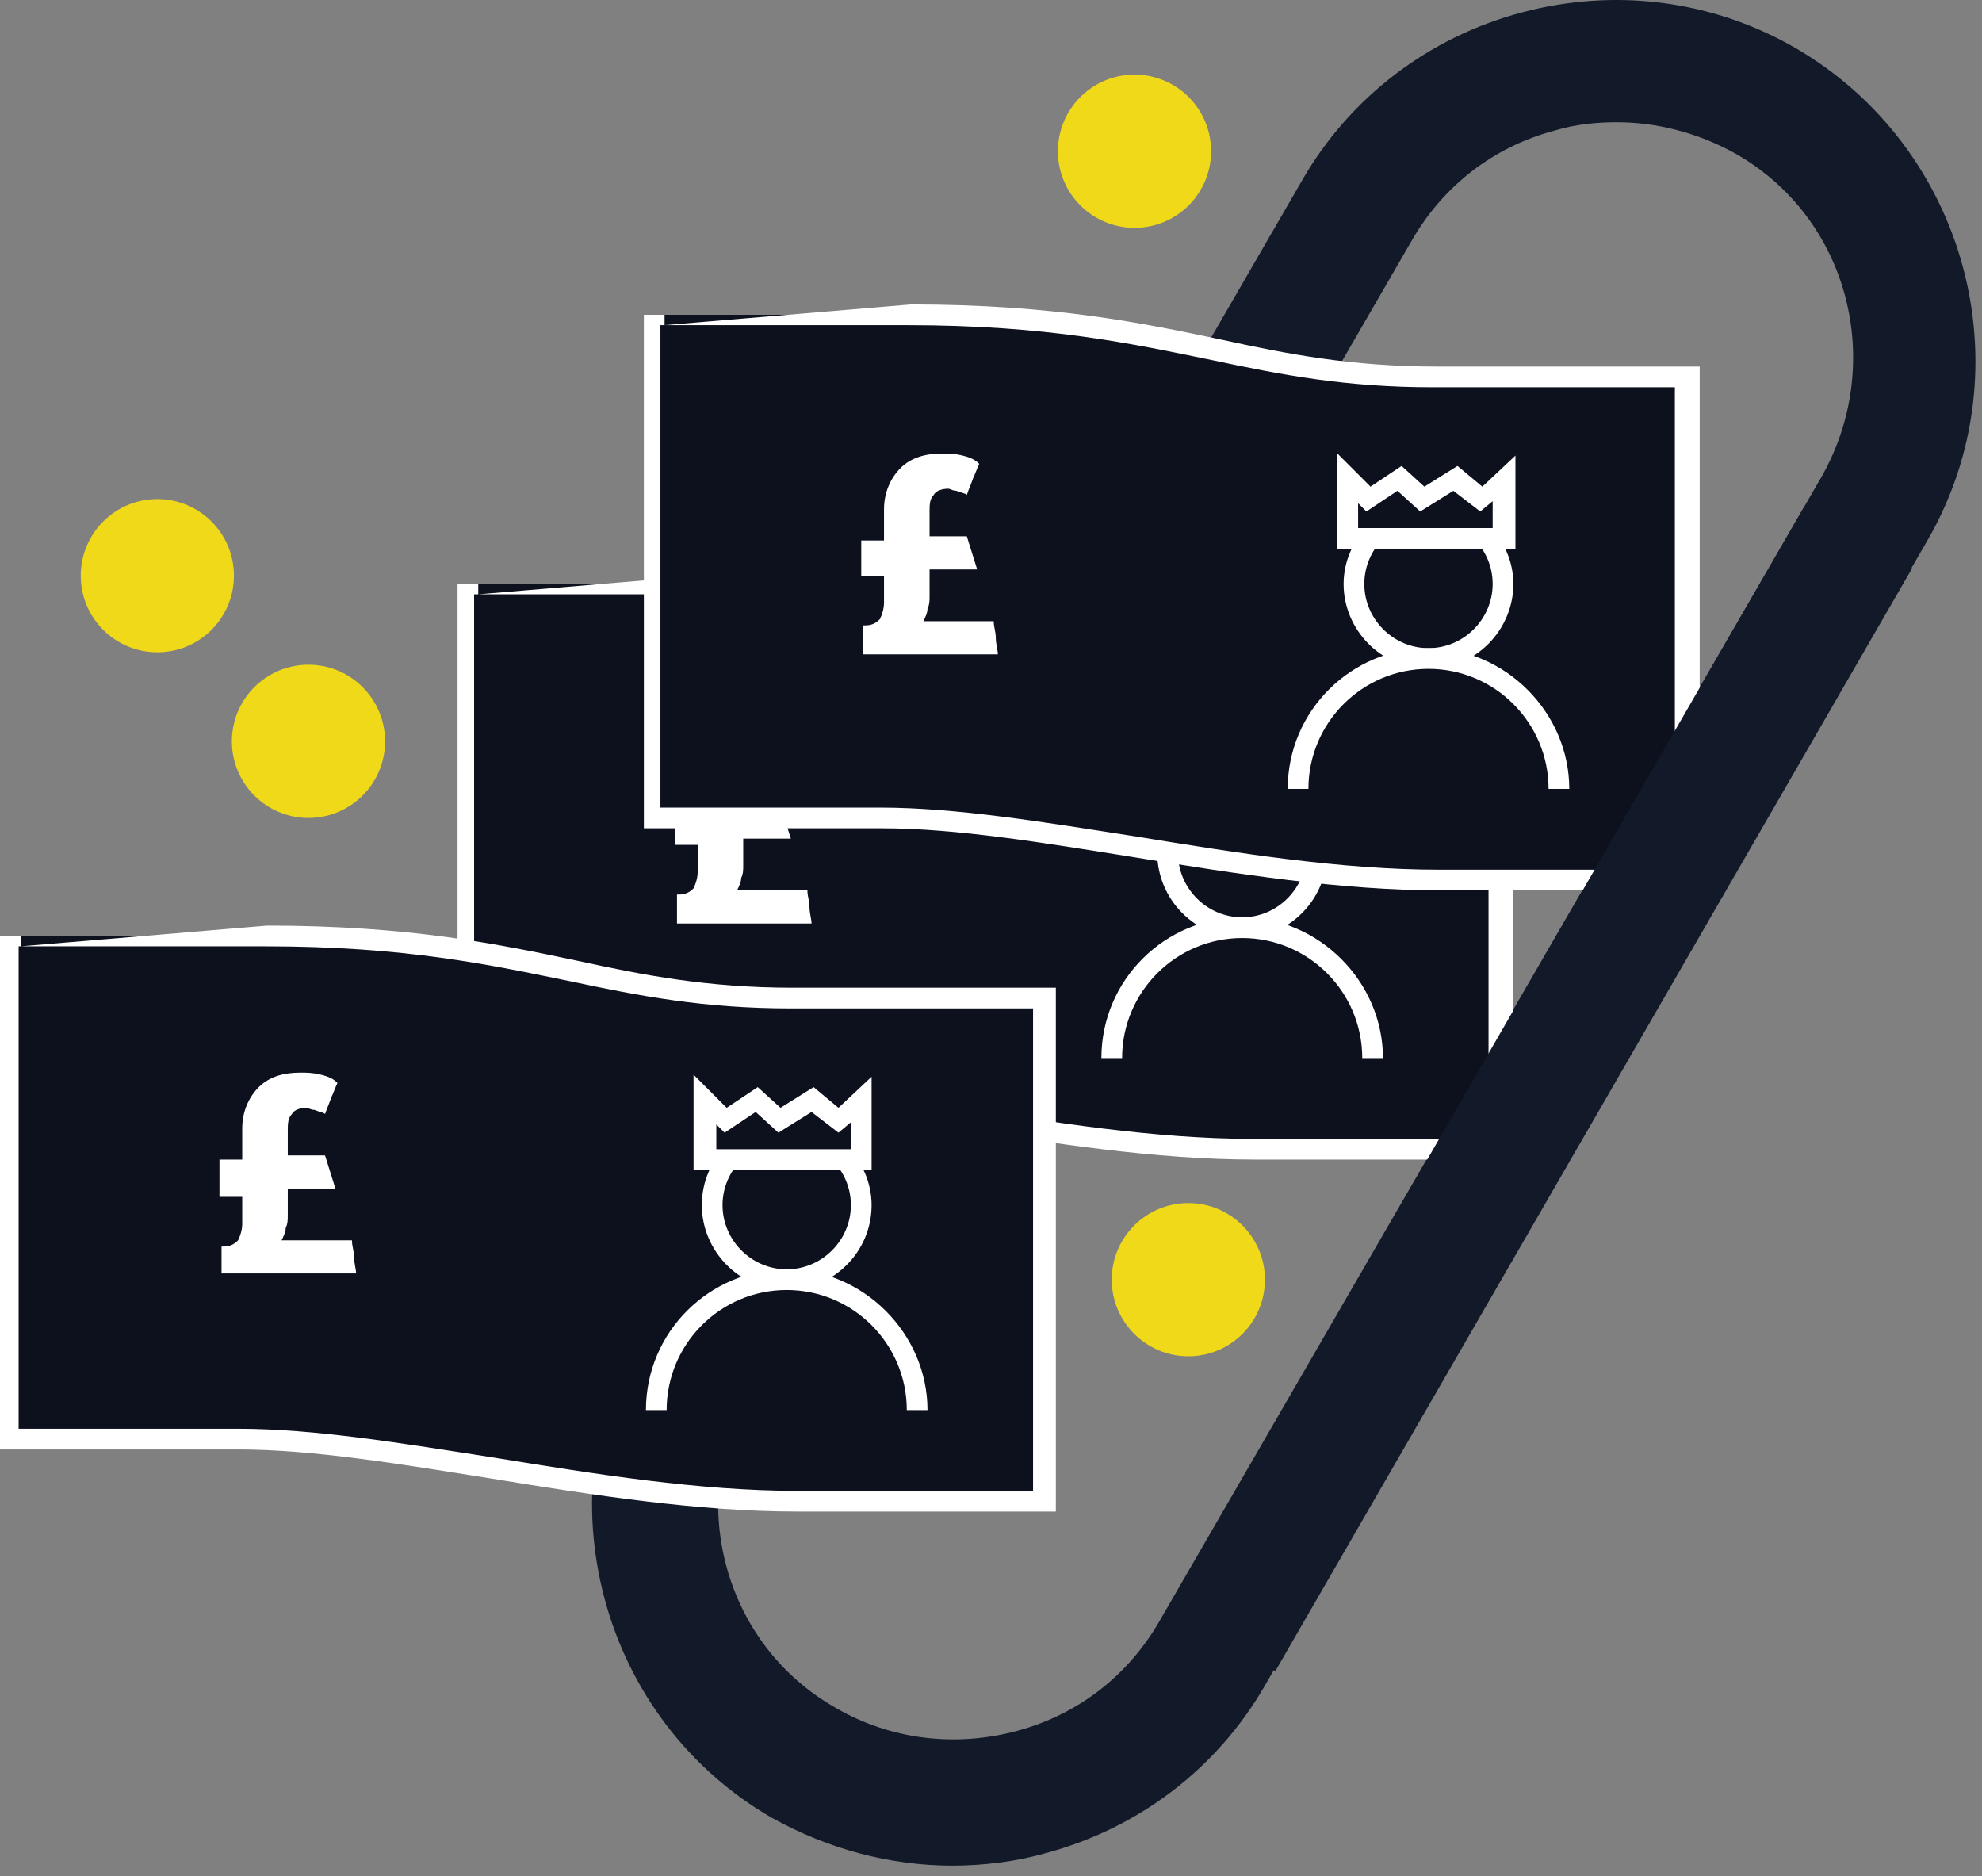 <svg width="168" height="159" viewBox="0 0 168 159" fill="none" xmlns="http://www.w3.org/2000/svg">
<rect x="0" y="0" width="168" height="159" fill="#808080" stroke="none"/>
<path d="M80.722 158.116C75.457 158.116 70.193 156.712 65.455 154.08C58.435 150.044 53.346 143.375 51.241 135.479C49.135 127.582 50.188 119.334 54.224 112.315L110.378 15.274C114.414 8.254 121.082 3.165 128.979 1.059C136.876 -1.046 145.123 0.007 152.143 4.043C166.708 12.466 171.797 31.242 163.373 45.807L107.219 142.849C103.183 149.868 96.515 154.957 88.618 157.063C86.162 157.765 83.354 158.116 80.722 158.116ZM137.051 10.36C135.296 10.36 133.542 10.536 131.787 11.062C126.522 12.466 122.311 15.8 119.679 20.363L63.524 117.404C58.084 127.055 61.243 139.339 70.895 144.779C75.457 147.411 80.897 148.113 86.162 146.709C91.426 145.305 95.638 141.971 98.27 137.409L154.424 40.367C159.864 30.716 156.705 18.432 147.054 12.992C143.895 11.237 140.385 10.36 137.051 10.36Z" fill="#121928"/>
<path d="M127.225 97.399C127.225 97.399 122.311 97.399 106.343 97.399C90.374 97.399 72.299 92.135 58.962 92.135C39.66 92.135 39.66 92.135 39.66 92.135V49.492C39.66 49.492 39.309 49.492 61.419 49.492C83.53 49.492 89.847 54.757 105.992 54.757C122.136 54.757 127.4 54.757 127.4 54.757V97.399H127.225Z" fill="#0C111D"/>
<path d="M128.102 98.276H106.342C97.919 98.276 88.969 96.873 80.371 95.469C72.65 94.24 65.279 93.012 58.962 93.012H38.782V49.492H39.659V50.37V49.492H40.537V50.37L61.419 48.615C73.527 48.615 81.073 50.194 87.741 51.598C93.357 52.827 98.796 53.879 105.991 53.879H128.277V98.276H128.102ZM40.361 91.257H58.787C65.279 91.257 72.65 92.485 80.546 93.714C89.145 95.118 97.919 96.522 106.167 96.522H126.172V55.634H105.64C98.27 55.634 92.83 54.581 87.039 53.353C80.195 51.949 73.001 50.37 61.068 50.37H40.186V91.257H40.361Z" fill="white"/>
<path d="M105.289 78.623C108.778 78.623 111.606 75.794 111.606 72.305C111.606 68.816 108.778 65.988 105.289 65.988C101.8 65.988 98.972 68.816 98.972 72.305C98.972 75.794 101.8 78.623 105.289 78.623Z" fill="#0C111D"/>
<path d="M105.289 79.5C101.253 79.5 98.094 76.166 98.094 72.305C98.094 68.445 101.428 65.11 105.289 65.11C109.15 65.11 112.484 68.445 112.484 72.305C112.484 76.166 109.325 79.5 105.289 79.5ZM105.289 66.865C102.306 66.865 99.849 69.322 99.849 72.305C99.849 75.288 102.306 77.745 105.289 77.745C108.272 77.745 110.729 75.288 110.729 72.305C110.729 69.322 108.272 66.865 105.289 66.865Z" fill="white"/>
<path d="M94.234 89.678C94.234 83.536 99.148 78.623 105.29 78.623C111.432 78.623 116.345 83.536 116.345 89.678" fill="#0C111D"/>
<path d="M117.222 89.678H115.468C115.468 84.062 110.905 79.5 105.29 79.5C99.674 79.5 95.112 84.062 95.112 89.678H93.357C93.357 83.01 98.797 77.745 105.29 77.745C111.782 77.745 117.222 83.185 117.222 89.678Z" fill="white"/>
<path d="M111.782 68.444H98.27V63.355L100.025 65.11L102.657 63.355L104.763 65.11L107.571 63.355L109.676 65.11L111.782 63.355V68.444Z" fill="#0C111D"/>
<path d="M112.66 69.322H97.568V61.25L100.376 64.058L103.008 62.303L104.939 64.058L107.746 62.303L109.852 64.058L112.66 61.425V69.322ZM99.148 67.567H110.729V65.286L109.677 66.163L107.395 64.408L104.588 66.163L102.657 64.408L100.025 66.163L99.323 65.461V67.567H99.148Z" fill="white"/>
<path d="M57.208 68.62H59.138V65.988C59.138 64.584 59.664 63.355 60.542 62.478C61.419 61.601 62.647 61.25 64.051 61.25C64.578 61.25 65.104 61.25 65.806 61.425C66.508 61.601 66.859 61.776 67.21 62.127C67.034 62.478 66.859 63.005 66.683 63.355C66.508 63.882 66.333 64.233 66.157 64.759C65.982 64.584 65.631 64.584 65.28 64.408C64.929 64.408 64.753 64.233 64.578 64.233C64.051 64.233 63.525 64.408 63.349 64.759C62.998 65.11 62.998 65.637 62.998 66.163V68.269H66.157L67.034 71.077H62.998V73.358C62.998 73.709 62.998 74.06 62.823 74.411C62.823 74.762 62.648 75.113 62.472 75.464H68.438C68.438 75.99 68.614 76.341 68.614 76.868C68.614 77.394 68.789 77.921 68.789 78.272H57.383V75.815H57.559C58.085 75.815 58.436 75.639 58.787 75.288C58.962 74.937 59.138 74.411 59.138 73.884V71.603H57.208V68.62Z" fill="white"/>
<path d="M143.018 74.586C143.018 74.586 138.105 74.586 122.136 74.586C106.167 74.586 88.093 69.322 74.756 69.322C55.453 69.322 55.453 69.322 55.453 69.322V26.68C55.453 26.68 55.102 26.68 77.213 26.68C99.323 26.68 105.641 31.944 121.785 31.944C137.929 31.944 143.194 31.944 143.194 31.944V74.586H143.018Z" fill="#0C111D"/>
<path d="M143.895 75.464H122.136C113.713 75.464 104.763 74.06 96.164 72.656C88.443 71.427 81.073 70.199 74.756 70.199H54.575V26.68H55.453V27.557V26.68H56.33V27.557L77.212 25.802C89.321 25.802 96.866 27.382 103.535 28.785C109.15 30.014 114.59 31.067 121.785 31.067H144.071V75.464H143.895ZM56.154 68.444H74.58C81.073 68.444 88.443 69.673 96.34 70.901C104.938 72.305 113.713 73.709 121.96 73.709H141.965V32.822H121.434C114.064 32.822 108.624 31.769 102.833 30.54C95.989 29.136 88.794 27.557 76.861 27.557H55.979V68.444H56.154Z" fill="white"/>
<path d="M121.082 55.81C124.571 55.81 127.4 52.981 127.4 49.492C127.4 46.003 124.571 43.175 121.082 43.175C117.593 43.175 114.765 46.003 114.765 49.492C114.765 52.981 117.593 55.81 121.082 55.81Z" fill="#0C111D"/>
<path d="M121.082 56.687C117.046 56.687 113.888 53.353 113.888 49.492C113.888 45.632 117.222 42.298 121.082 42.298C124.943 42.298 128.277 45.632 128.277 49.492C128.277 53.353 125.118 56.687 121.082 56.687ZM121.082 44.052C118.099 44.052 115.643 46.509 115.643 49.492C115.643 52.475 118.099 54.932 121.082 54.932C124.066 54.932 126.522 52.475 126.522 49.492C126.522 46.509 124.066 44.052 121.082 44.052Z" fill="white"/>
<path d="M110.028 66.865C110.028 60.723 114.941 55.81 121.083 55.81C127.225 55.81 132.139 60.723 132.139 66.865" fill="#0C111D"/>
<path d="M133.016 66.865H131.261C131.261 61.249 126.699 56.687 121.083 56.687C115.468 56.687 110.905 61.249 110.905 66.865H109.15C109.15 60.197 114.59 54.932 121.083 54.932C127.576 54.932 133.016 60.372 133.016 66.865Z" fill="white"/>
<path d="M127.576 45.632H114.063V40.543L115.818 42.298L118.451 40.543L120.556 42.298L123.364 40.543L125.47 42.298L127.576 40.543V45.632Z" fill="#0C111D"/>
<path d="M128.453 46.509H113.362V38.437L116.17 41.245L118.802 39.49L120.732 41.245L123.54 39.49L125.646 41.245L128.453 38.612V46.509ZM114.941 44.754H126.523V42.473L125.47 43.35L123.189 41.596L120.381 43.35L118.451 41.596L115.819 43.35L115.117 42.649V44.754H114.941Z" fill="white"/>
<path d="M73.001 45.807H74.931V43.175C74.931 41.771 75.458 40.543 76.335 39.665C77.213 38.788 78.441 38.437 79.845 38.437C80.371 38.437 80.898 38.437 81.6 38.612C82.302 38.788 82.653 38.964 83.004 39.314C82.828 39.665 82.653 40.192 82.477 40.543C82.302 41.069 82.126 41.42 81.951 41.947C81.775 41.771 81.424 41.771 81.073 41.596C80.722 41.596 80.547 41.42 80.371 41.42C79.845 41.42 79.318 41.596 79.143 41.947C78.792 42.298 78.792 42.824 78.792 43.35V45.456H81.951L82.828 48.264H78.792V50.545C78.792 50.896 78.792 51.247 78.616 51.598C78.616 51.949 78.441 52.3 78.265 52.651H84.232C84.232 53.178 84.407 53.528 84.407 54.055C84.407 54.581 84.583 55.108 84.583 55.459H73.177V53.002H73.352C73.878 53.002 74.229 52.827 74.58 52.476C74.756 52.125 74.931 51.598 74.931 51.072V48.79H73.001V45.807Z" fill="white"/>
<path d="M152.958 42.896L98.987 136.356L108.105 141.621L162.076 48.161L152.958 42.896Z" fill="#121928"/>
<path d="M88.443 127.231C88.443 127.231 83.53 127.231 67.561 127.231C51.592 127.231 33.517 121.966 20.181 121.966C0.878 121.966 0.878 121.966 0.878 121.966V79.324C0.878 79.324 0.527 79.324 22.638 79.324C44.748 79.324 51.066 84.589 67.21 84.589C83.179 84.589 88.619 84.589 88.619 84.589V127.231H88.443Z" fill="#0C111D"/>
<path d="M89.32 128.108H67.561C59.137 128.108 50.188 126.704 41.589 125.3C33.868 124.072 26.498 122.844 20.18 122.844H0V79.324H0.877V80.202V79.324H1.755V80.202L22.637 78.447C34.745 78.447 42.291 80.026 48.959 81.43C54.575 82.658 60.015 83.711 67.21 83.711H89.496V128.108H89.32ZM1.755 121.089H20.18C26.673 121.089 34.044 122.317 41.94 123.546C50.539 124.949 59.313 126.353 67.561 126.353H87.565V85.466H67.034C59.664 85.466 54.224 84.413 48.433 83.185C41.589 81.781 34.395 80.202 22.462 80.202H1.579V121.089H1.755Z" fill="white"/>
<path d="M66.683 108.454C70.172 108.454 73 105.626 73 102.137C73 98.648 70.172 95.82 66.683 95.82C63.194 95.82 60.366 98.648 60.366 102.137C60.366 105.626 63.194 108.454 66.683 108.454Z" fill="#0C111D"/>
<path d="M66.683 109.332C62.647 109.332 59.488 105.997 59.488 102.137C59.488 98.101 62.822 94.942 66.683 94.942C70.544 94.942 73.878 98.276 73.878 102.137C73.878 106.173 70.544 109.332 66.683 109.332ZM66.683 96.697C63.7 96.697 61.243 99.154 61.243 102.137C61.243 105.12 63.7 107.577 66.683 107.577C69.666 107.577 72.123 105.12 72.123 102.137C72.123 99.154 69.666 96.697 66.683 96.697Z" fill="white"/>
<path d="M55.453 119.509C55.453 113.368 60.366 108.454 66.508 108.454C72.65 108.454 77.563 113.368 77.563 119.509" fill="#0C111D"/>
<path d="M78.617 119.509H76.862C76.862 113.894 72.299 109.331 66.684 109.331C61.068 109.331 56.506 113.894 56.506 119.509H54.751C54.751 112.841 60.191 107.577 66.684 107.577C73.177 107.577 78.617 113.017 78.617 119.509Z" fill="white"/>
<path d="M73.001 98.276H59.664V93.188L61.419 94.942L64.051 93.188L65.981 94.942L68.789 93.188L71.07 94.942L73.001 93.188V98.276Z" fill="#0C111D"/>
<path d="M73.878 99.154H58.787V91.082L61.594 93.889L64.227 92.134L66.157 93.889L68.965 92.134L71.07 93.889L73.878 91.257V99.154ZM60.541 97.399H72.123V95.118L71.07 95.995L68.789 94.24L65.981 95.995L64.051 94.24L61.419 95.995L60.717 95.293V97.399H60.541Z" fill="white"/>
<path d="M18.602 98.276H20.532V95.644C20.532 94.24 21.058 93.012 21.936 92.134C22.813 91.257 24.041 90.906 25.445 90.906C25.972 90.906 26.498 90.906 27.2 91.082C27.902 91.257 28.253 91.433 28.604 91.783C28.429 92.134 28.253 92.661 28.078 93.012C27.902 93.538 27.727 93.889 27.551 94.416C27.376 94.24 27.025 94.24 26.674 94.065C26.323 94.065 26.147 93.889 25.972 93.889C25.445 93.889 24.919 94.065 24.743 94.416C24.392 94.767 24.392 95.293 24.392 95.82V97.925H27.551L28.429 100.733H24.392V103.014C24.392 103.365 24.392 103.716 24.217 104.067C24.217 104.418 24.041 104.769 23.866 105.12H29.832C29.832 105.646 30.008 105.997 30.008 106.524C30.008 107.05 30.183 107.577 30.183 107.928H18.777V105.646H18.953C19.479 105.646 19.83 105.471 20.181 105.12C20.356 104.769 20.532 104.243 20.532 103.716V101.435H18.602V98.276Z" fill="white"/>
<path d="M13.336 55.283C16.922 55.283 19.829 52.377 19.829 48.791C19.829 45.205 16.922 42.298 13.336 42.298C9.751 42.298 6.844 45.205 6.844 48.791C6.844 52.377 9.751 55.283 13.336 55.283Z" fill="#EFD918"/>
<path d="M26.147 69.322C29.733 69.322 32.64 66.415 32.64 62.829C32.64 59.243 29.733 56.336 26.147 56.336C22.561 56.336 19.654 59.243 19.654 62.829C19.654 66.415 22.561 69.322 26.147 69.322Z" fill="#EFD918"/>
<path d="M100.727 114.947C104.313 114.947 107.22 112.04 107.22 108.454C107.22 104.868 104.313 101.961 100.727 101.961C97.141 101.961 94.234 104.868 94.234 108.454C94.234 112.04 97.141 114.947 100.727 114.947Z" fill="#EFD918"/>
<path d="M96.164 19.31C99.75 19.31 102.657 16.403 102.657 12.817C102.657 9.231 99.75 6.324 96.164 6.324C92.578 6.324 89.671 9.231 89.671 12.817C89.671 16.403 92.578 19.31 96.164 19.31Z" fill="#EFD918"/>
</svg>
